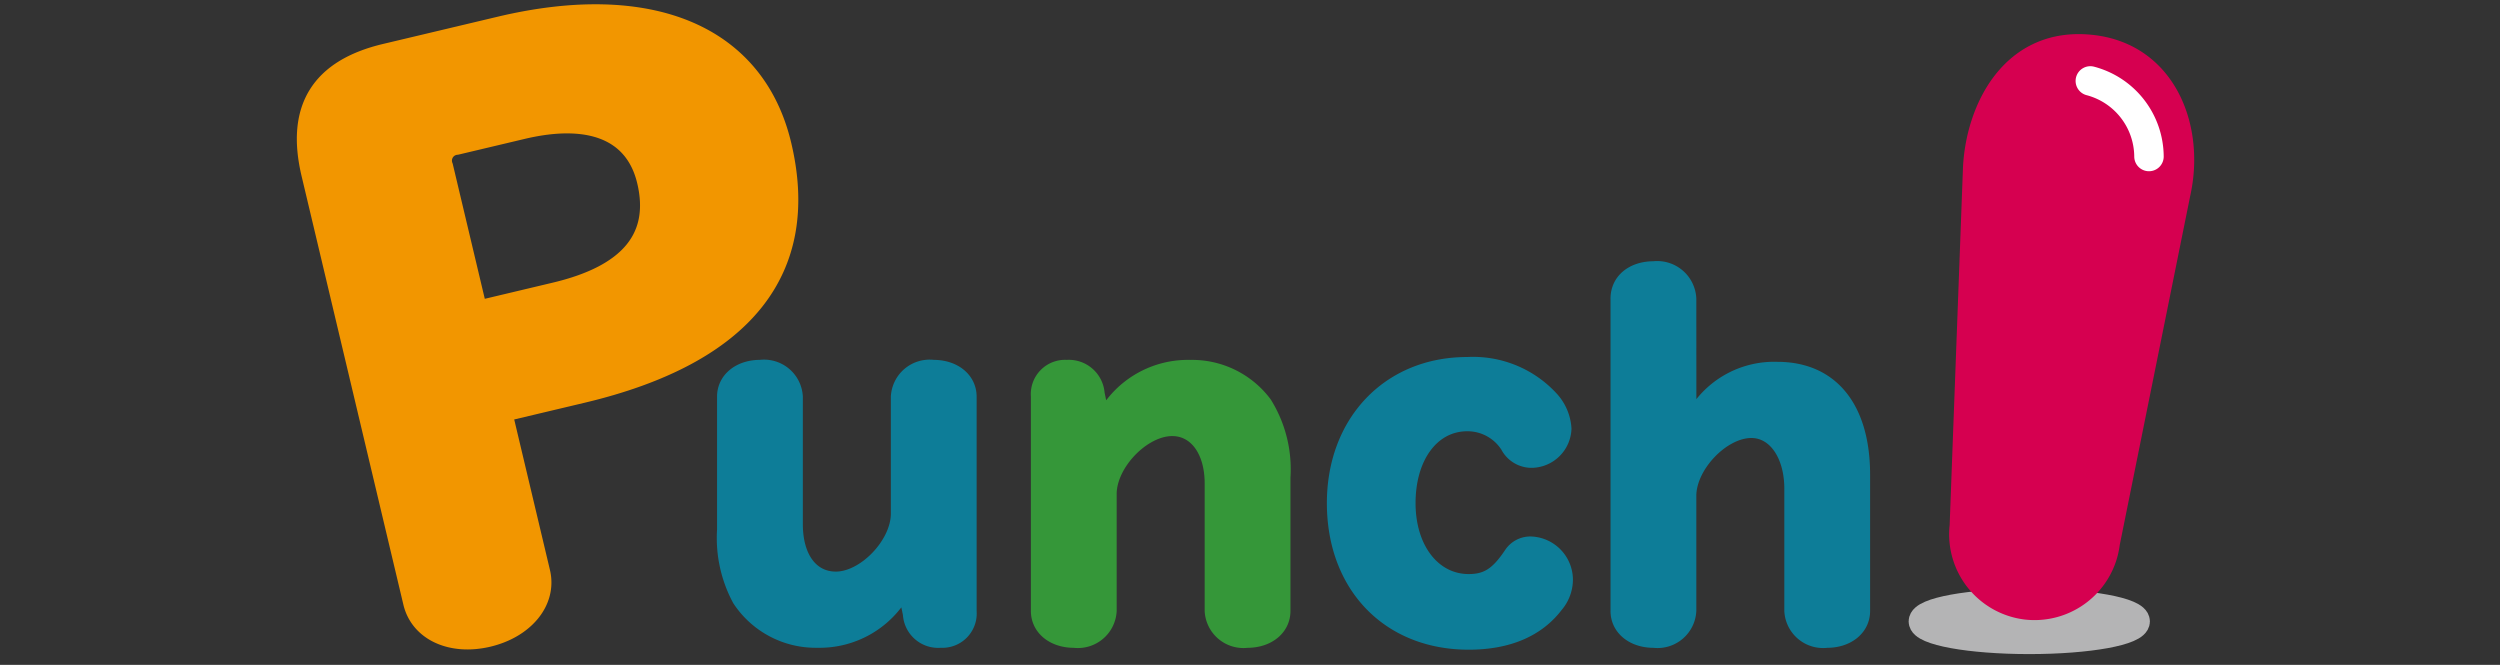 <svg xmlns="http://www.w3.org/2000/svg" width="188" height="50" viewBox="0 0 188 50"><rect x="0" y="0" width="188" height="50" fill="#333333" stroke="none"/><g transform="translate(-1459 -216)"><rect width="188" height="50" transform="translate(1459 216)" fill="none"/><g transform="translate(438.713 -941)"><path d="M1060.982,1200.012c.526,2.213-1.2,4.3-3.976,4.959s-5.2-.442-5.725-2.655l-7.654-32.225c-1.172-4.936.688-7.955,5.624-9.127l8.623-2.049c11.347-2.694,19.271.638,21.252,8.978,2.25,9.475-2.889,15.849-15.03,18.733l-5.957,1.415Zm1.041-21.1q8.34-1.98,6.845-8.278c-.876-3.688-4.141-5.07-9.3-3.844l-4.936,1.172a1.12,1.12,0,0,0-.952,1.545l2.56,10.78Z" fill="#f29600" stroke="#f29600" stroke-linejoin="round" stroke-width="1.356"/><path d="M1088.274,1201.6a7.308,7.308,0,0,1-6.514,3.691,6.981,6.981,0,0,1-5.971-3.149,9.858,9.858,0,0,1-1.159-5.283v-10.024c0-1.376,1.195-2.353,2.823-2.353a2.5,2.5,0,0,1,2.787,2.353v9.59c0,2.424,1.122,3.98,2.9,3.98,2.1,0,4.56-2.569,4.56-4.777v-8.793a2.5,2.5,0,0,1,2.786-2.353c1.629,0,2.823.977,2.823,2.353v16.14a2.157,2.157,0,0,1-2.28,2.316,2.236,2.236,0,0,1-2.424-2.1Z" fill="#0d7d98" stroke="#0d7d98" stroke-linejoin="round" stroke-width="0.842"/><path d="M1103.265,1188.177a7.307,7.307,0,0,1,6.514-3.691,6.951,6.951,0,0,1,5.718,2.787,9.483,9.483,0,0,1,1.411,5.645v10.024c0,1.376-1.194,2.353-2.822,2.353a2.5,2.5,0,0,1-2.787-2.353v-9.589c0-2.389-1.158-3.981-2.859-3.981-2.135,0-4.6,2.569-4.6,4.777v8.793a2.5,2.5,0,0,1-2.786,2.353c-1.629,0-2.823-.977-2.823-2.353V1186.8a2.156,2.156,0,0,1,2.28-2.316,2.281,2.281,0,0,1,2.424,2.1Z" fill="#359739" stroke="#359739" stroke-linejoin="round" stroke-width="0.842"/><path d="M1137.1,1186.947a3.82,3.82,0,0,1,.941,2.28,2.614,2.614,0,0,1-2.533,2.533,2.153,2.153,0,0,1-1.954-1.158,3.454,3.454,0,0,0-2.932-1.592c-2.533,0-4.306,2.388-4.306,5.826,0,3.366,1.845,5.754,4.415,5.754,1.339,0,2.1-.506,3.112-2.026a1.856,1.856,0,0,1,1.556-.8,2.844,2.844,0,0,1,2.751,2.858,3.135,3.135,0,0,1-.76,1.991c-1.412,1.846-3.655,2.823-6.659,2.823-6.08,0-10.242-4.307-10.242-10.6,0-6.188,4.2-10.567,10.133-10.567A8.119,8.119,0,0,1,1137.1,1186.947Z" fill="#0d7d98" stroke="#0d7d98" stroke-linejoin="round" stroke-width="0.842"/><path d="M1147.434,1188.431a7.061,7.061,0,0,1,6.514-3.8c4.125,0,6.55,2.967,6.55,8.07v10.241c0,1.376-1.194,2.353-2.823,2.353a2.5,2.5,0,0,1-2.786-2.353v-9.191c0-2.461-1.2-4.234-2.9-4.234-2.1,0-4.56,2.569-4.56,4.776v8.649a2.5,2.5,0,0,1-2.787,2.353c-1.628,0-2.823-.977-2.823-2.353v-23.486c0-1.412,1.158-2.389,2.823-2.389a2.522,2.522,0,0,1,2.787,2.389Z" fill="#0d7d98" stroke="#0d7d98" stroke-linejoin="round" stroke-width="0.842"/><ellipse cx="8.083" cy="1.47" rx="8.083" ry="1.47" transform="translate(1164.805 1202.259)" fill="#b4b4b5" stroke="#b4b4b5" stroke-linejoin="round" stroke-width="1.977"/><path d="M1172.657,1202.627h0a5.49,5.49,0,0,1-4.789-6.081l1-26.839c.182-4.367,2.773-9.824,8.78-9.11h0c5.435.646,7.471,6.115,6.4,10.914l-5.315,26.326A5.49,5.49,0,0,1,1172.657,1202.627Z" fill="#d60050" stroke="#d60050" stroke-linejoin="round" stroke-width="1.937"/><path d="M1177.48,1163.086a5.916,5.916,0,0,1,4.41,5.683" fill="none" stroke="#fff" stroke-linecap="round" stroke-linejoin="round" stroke-width="2.215"/></g></g></svg>